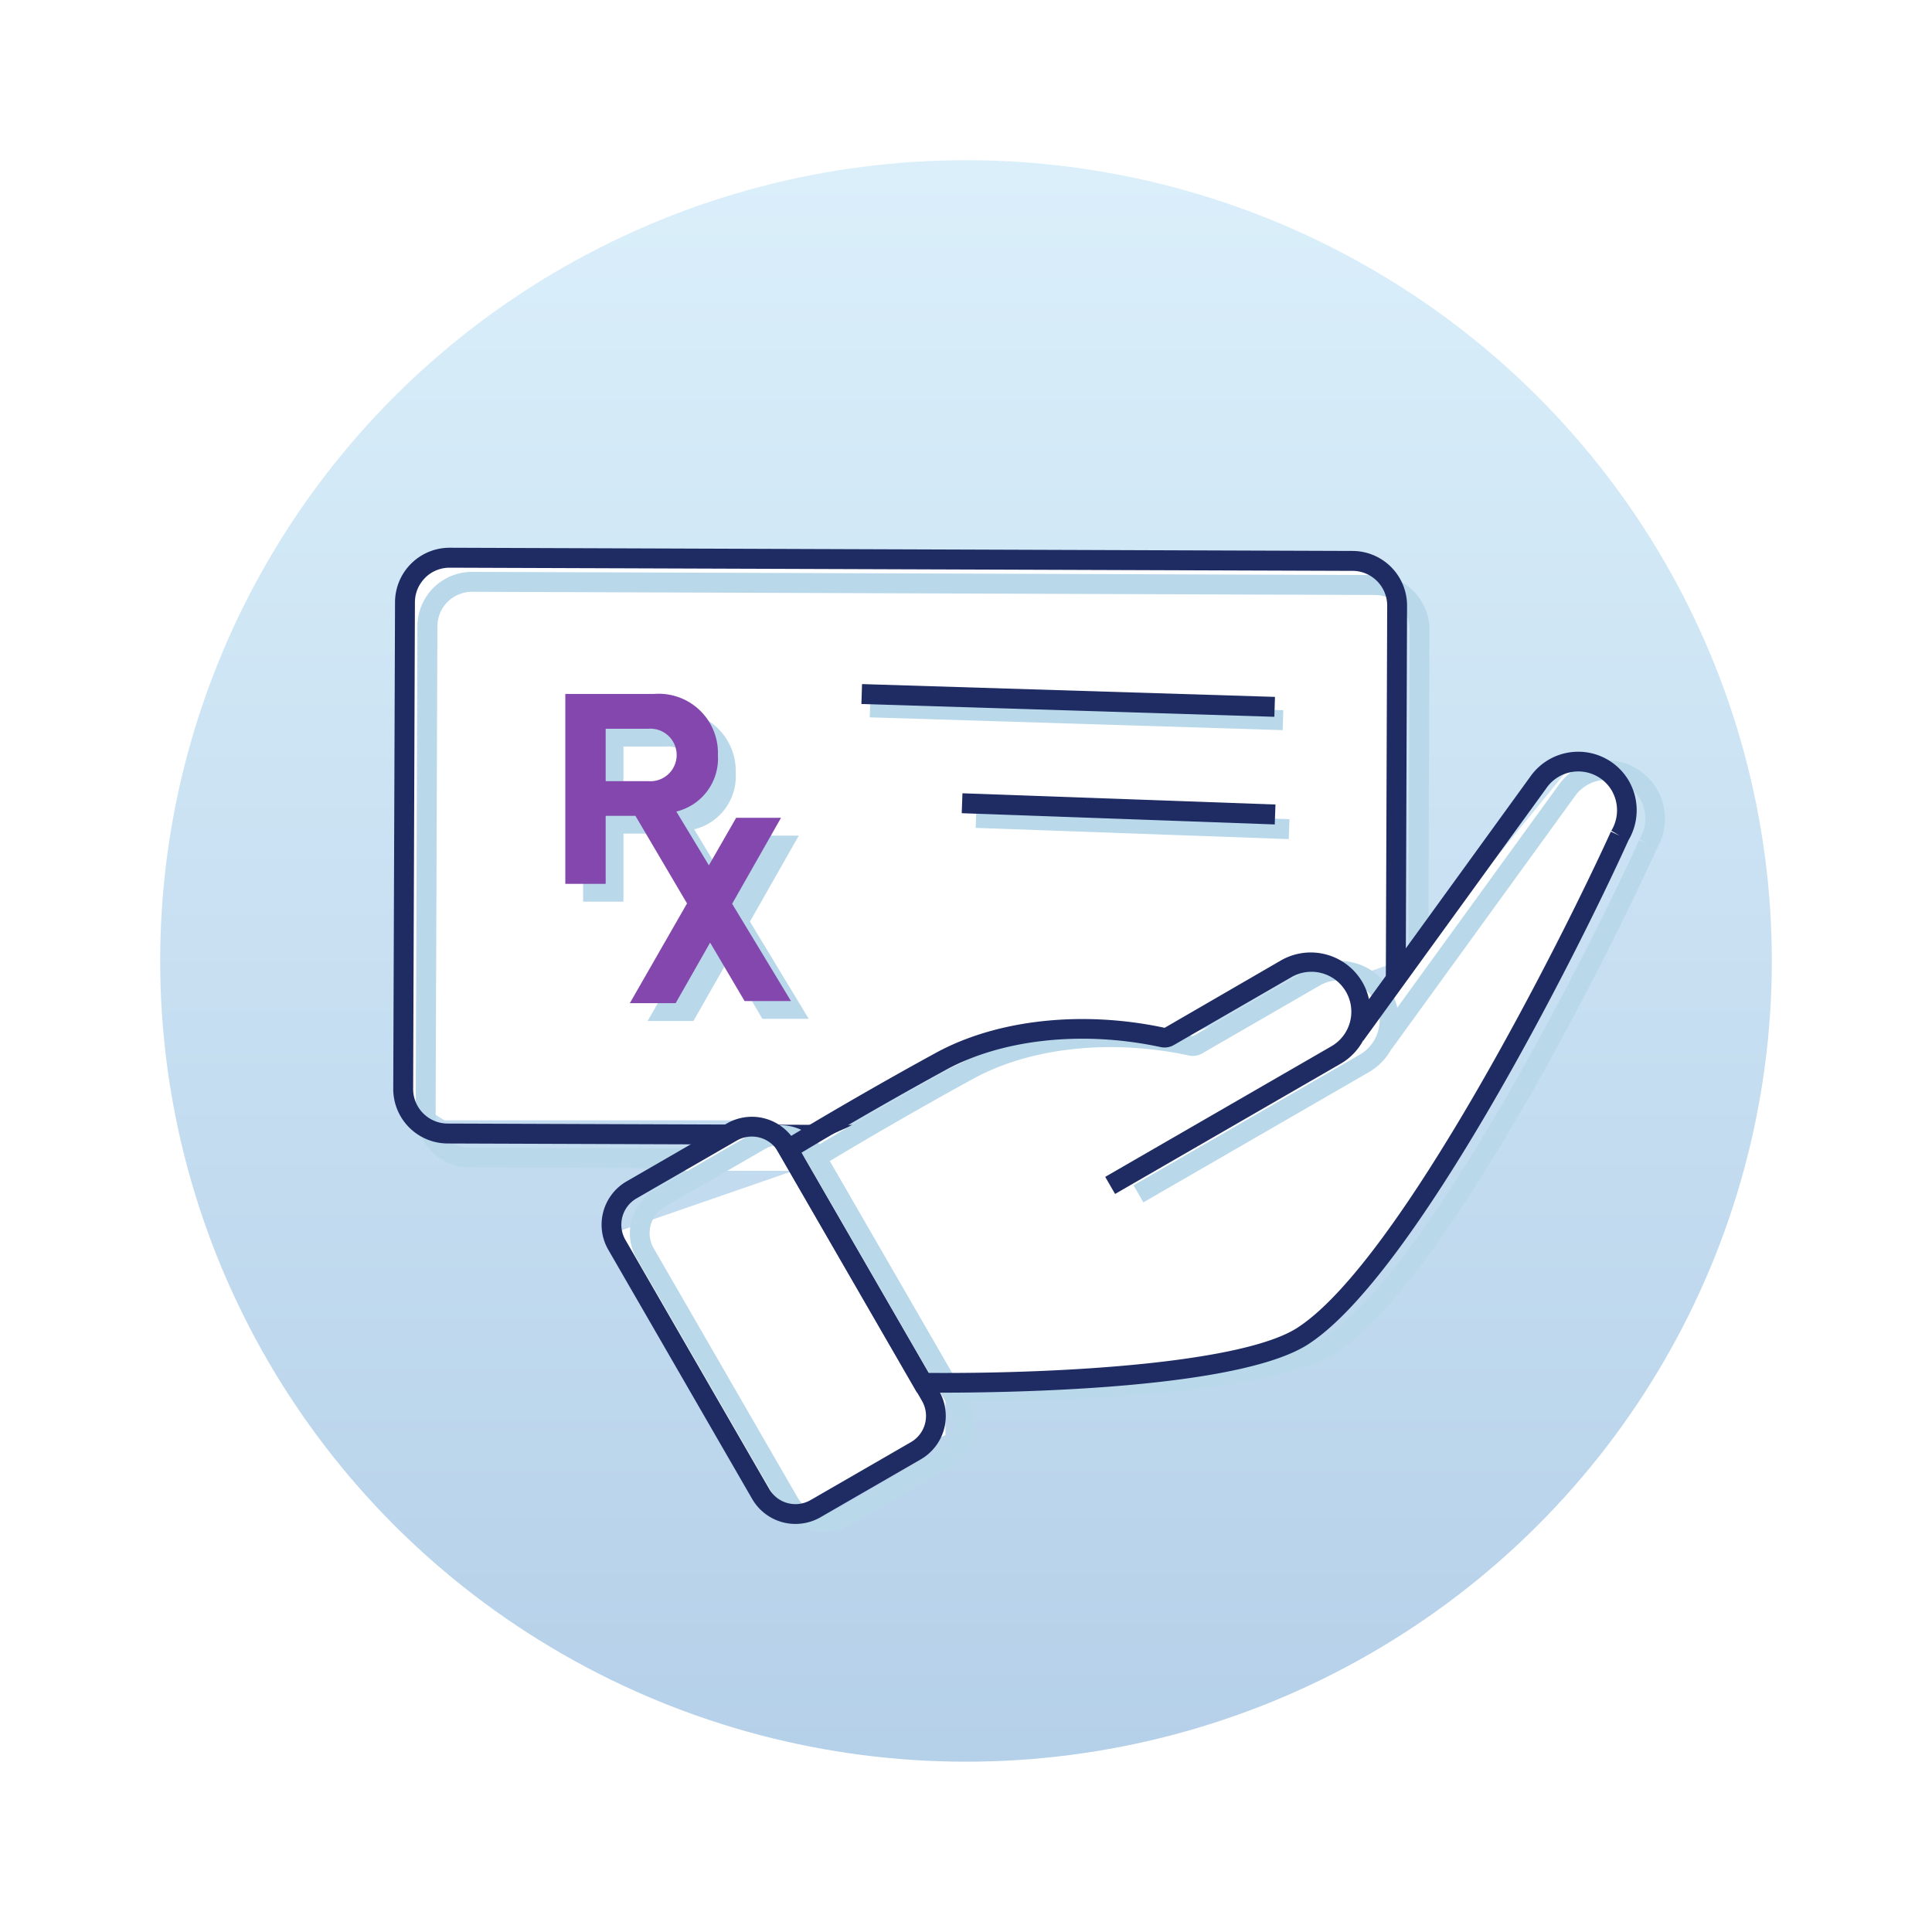 <svg xmlns="http://www.w3.org/2000/svg" xmlns:xlink="http://www.w3.org/1999/xlink" width="108.56" height="107.987" viewBox="0 0 108.56 107.987">
  <defs>
    <linearGradient id="linear-gradient" x1="0.5" x2="0.5" y2="1" gradientUnits="objectBoundingBox">
      <stop offset="0" stop-color="#daeffa"/>
      <stop offset="1" stop-color="#b5d0e9"/>
    </linearGradient>
    <filter id="Ellipse_2642" x="0" y="0" width="108.56" height="107.987" filterUnits="userSpaceOnUse">
      <feOffset dy="3" input="SourceAlpha"/>
      <feGaussianBlur stdDeviation="3" result="blur"/>
      <feFlood flood-color="#40618a" flood-opacity="0.502"/>
      <feComposite operator="in" in2="blur"/>
      <feComposite in="SourceGraphic"/>
    </filter>
    <clipPath id="clip-path">
      <rect id="Rectangle_10437" data-name="Rectangle 10437" width="58.23" height="35.01" fill="#fff"/>
    </clipPath>
    <clipPath id="clip-path-2">
      <rect id="Rectangle_10439" data-name="Rectangle 10439" width="63.982" height="58.419" fill="none"/>
    </clipPath>
  </defs>
  <g id="CoPay_Icon_Circle" transform="translate(9 18882.842)">
    <g transform="matrix(1, 0, 0, 1, -9, -18882.84)" filter="url(#Ellipse_2642)">
      <ellipse id="Ellipse_2642-2" data-name="Ellipse 2642" cx="45.28" cy="44.993" rx="45.28" ry="44.993" transform="translate(9 6)" fill="url(#linear-gradient)"/>
    </g>
    <path id="Path_5080" data-name="Path 5080" d="M1053.125,196.949l-3.855-3.3a.864.864,0,0,0-1.292.164l-3.649,4.683a20.549,20.549,0,0,1-7.584,6.129l.008.03,17.5-7.467c-.289.2-.687.134-1.125-.24" transform="translate(-993.463 -19016.279)" fill="#fff"/>
    <rect id="Rectangle_10155" data-name="Rectangle 10155" width="50.66" height="65.83" transform="translate(19.518 -18865.143)" fill="none"/>
    <g id="RX_Card_Hand" transform="translate(8.707 -18873.143)">
      <g id="Ellipse_2619" data-name="Ellipse 2619" transform="translate(15.996 28.66)" fill="none" stroke="#91cbe1" stroke-width="1">
        <circle cx="4.409" cy="4.409" r="4.409" stroke="none"/>
        <circle cx="4.409" cy="4.409" r="3.909" fill="none"/>
      </g>
      <g id="Path_6248" data-name="Path 6248" transform="translate(13.787 38.07)" fill="#fff">
        <path d="M 1.974 12.007 C 1.325 12.007 0.863 11.976 0.715 11.828 C 0.492 11.604 0.495 10.735 0.498 9.419 C 0.499 9.23 0.499 9.031 0.499 8.819 L 0.499 3.674 C 0.499 1.924 1.923 0.5 3.674 0.5 L 9.553 0.5 C 11.303 0.5 12.727 1.924 12.727 3.674 L 12.727 8.819 C 12.727 9.201 12.731 9.545 12.734 9.85 C 12.746 10.882 12.754 11.628 12.568 11.816 C 12.399 11.986 11.745 12.001 11.09 12.001 C 10.898 12.001 10.689 11.999 10.461 11.997 C 10.191 11.995 9.885 11.993 9.553 11.993 L 3.674 11.993 C 3.292 11.993 2.948 11.997 2.644 12.001 C 2.403 12.004 2.174 12.007 1.974 12.007 Z" stroke="none"/>
        <path d="M 3.674 1 C 2.199 1 0.999 2.2 0.999 3.674 L 0.999 8.819 C 0.999 9.031 0.999 9.231 0.998 9.42 C 0.996 10.275 0.993 11.156 1.079 11.455 C 1.193 11.482 1.442 11.507 1.974 11.507 C 2.171 11.507 2.388 11.504 2.638 11.501 C 2.943 11.497 3.289 11.493 3.674 11.493 L 9.553 11.493 C 9.886 11.493 10.194 11.495 10.465 11.497 C 10.691 11.499 10.899 11.501 11.09 11.501 C 11.311 11.501 11.932 11.501 12.192 11.444 C 12.249 11.174 12.242 10.505 12.234 9.855 C 12.231 9.55 12.227 9.203 12.227 8.819 L 12.227 3.674 C 12.227 2.2 11.027 1 9.553 1 L 3.674 1 M 3.674 9.5367431640625e-07 L 9.553 9.5367431640625e-07 C 11.582 9.5367431640625e-07 13.227 1.645 13.227 3.674 L 13.227 8.819 C 13.227 12.842 13.65 12.493 9.553 12.493 L 3.674 12.493 C -0.209 12.493 -0.001 12.935 -0.001 8.819 L -0.001 3.674 C -0.001 1.645 1.644 9.5367431640625e-07 3.674 9.5367431640625e-07 Z" stroke="none" fill="#91cbe1"/>
      </g>
      <g id="Group_25317" data-name="Group 25317">
        <g id="Group_25316" data-name="Group 25316">
          <path id="Path_7537" data-name="Path 7537" d="M344.633,310.619l9.089,15.264h1.516l8.2-3.967v-2.564l17.236-1.752,5-2.73L398.708,294.1l3.3-7.432-1.289-2.5h-2.011l-10.379,12.7-2.656,2.533,1.07-2.533-2.013-1.682h-2.068l-6.549,4.215H367.99l-14.268,6.266-1.3-1.435H335.283l-2.578-1.644V275.727l2.578-3.406h51.461l2.5,3.406v19.459" transform="translate(-328.022 -250.981)" fill="#fff"/>
          <g id="Group_25245" data-name="Group 25245" transform="translate(4.389 21.077)">
            <g id="Group_25244" data-name="Group 25244" transform="translate(0 0)" clip-path="url(#clip-path)">
              <path id="Path_6239" data-name="Path 6239" d="M3.219,34.332A3.067,3.067,0,0,1,.88,31.347L.976,4A3.068,3.068,0,0,1,4.049.946l50.744.178A3.073,3.073,0,0,1,57.845,4.2l-.1,27.351A3.071,3.071,0,0,1,54.676,34.6L3.932,34.418a3.07,3.07,0,0,1-.713-.086M55.24,2.3a1.888,1.888,0,0,0-.45-.055L4.046,2.065A1.946,1.946,0,0,0,2.1,4L2,31.35A1.941,1.941,0,0,0,3.935,33.3l50.744.179a1.944,1.944,0,0,0,1.949-1.935l.1-27.349A1.954,1.954,0,0,0,55.24,2.3" transform="translate(0.382 0.411)" fill="#b9d9eb"/>
              <path id="Path_6240" data-name="Path 6240" d="M2.341,33.388A3.064,3.064,0,0,1,0,30.4L.1,3.053A3.068,3.068,0,0,1,3.17,0L53.915.18a3.073,3.073,0,0,1,3.051,3.072L56.87,30.6A3.073,3.073,0,0,1,53.8,33.654L3.054,33.474a3.079,3.079,0,0,1-.713-.086M54.361,1.355a1.888,1.888,0,0,0-.45-.055L3.167,1.121A1.946,1.946,0,0,0,1.218,3.057l-.1,27.349a1.941,1.941,0,0,0,1.935,1.948l50.744.179A1.944,1.944,0,0,0,55.75,30.6l.1-27.349a1.954,1.954,0,0,0-1.485-1.895" transform="translate(0.001 0.001)" fill="#1e2c63"/>
              <rect id="Rectangle_10433" data-name="Rectangle 10433" width="1.119" height="23.203" transform="matrix(0.031, -1, 1, 0.031, 26.775, 9.531)" fill="#b9d9eb"/>
              <rect id="Rectangle_10434" data-name="Rectangle 10434" width="1.119" height="23.203" transform="matrix(0.031, -1, 1, 0.031, 26.307, 8.781)" fill="#1e2c63"/>
              <rect id="Rectangle_10435" data-name="Rectangle 10435" width="1.12" height="17.605" transform="translate(32.727 15.742) rotate(-87.944)" fill="#b9d9eb"/>
              <path id="Path_6247" data-name="Path 6247" d="M0,0H1.12V17.6H0Z" transform="translate(31.944 14.917) rotate(-87.944)" fill="#1e2c63"/>
              <path id="Path_6245" data-name="Path 6245" d="M34.474,45.8" transform="translate(-9.14 -12.141)" fill="none" stroke="#707070" stroke-width="1"/>
              <path id="Path_6246" data-name="Path 6246" d="M38.725,33.188l5.606-1.643,4.983,1.028L56.9,28.066l2.954,1.1L62.163,27.2l7.09-10.339h2.7L73.663,18.4l-1.705,5.311L62.163,41.6l-6.381,7.277-9.039,2.139-12.825.6v3.175h.629l-7.221,3.941H25.548L16.706,42.839V41.124l7.161-4.13h1.681l1.244,1.435Z" transform="translate(-4.429 -4.47)" fill="#fff"/>
            </g>
          </g>
          <g id="Group_25247" data-name="Group 25247" transform="translate(0 31.991) rotate(-30)">
            <g id="Group_25247-2" data-name="Group 25247" clip-path="url(#clip-path-2)">
              <path id="Path_6241" data-name="Path 6241" d="M20.13,24.708c-5.2,0-17.418-7.049-19.857-8.489L0,16.058v-16L.543.046C2.039.015,6-.046,10.45.06,14.358.147,18.788,2.093,22.3,5.269l7.545-.011a3.349,3.349,0,0,1,3.2,4.363l14.08-6.286a3.291,3.291,0,0,1,4.7,2.966,3.316,3.316,0,0,1-1.683,2.876C44.281,13.374,27.576,24.3,20.433,24.7c-.1.005-.2.009-.3.009M1.108,15.425C7.82,19.362,16.8,23.8,20.37,23.593c6.854-.386,23.769-11.477,29.155-15.332l.323.449-.276-.48A2.222,2.222,0,0,0,50.724,6.3a2.182,2.182,0,0,0-3.132-1.959l-15.98,7.134-.005-.013a3.343,3.343,0,0,1-1.759.5H15.221V10.853H29.848a2.244,2.244,0,1,0,0-4.487H22.27a1.048,1.048,0,0,1-.714-.278c-3.318-3-7.482-4.839-11.13-4.92-3.969-.094-7.545-.056-9.317-.025Z" transform="translate(12.148 33.712)" fill="#b9d9eb"/>
              <path id="Path_6242" data-name="Path 6242" d="M9.319,21.792H2.811A2.814,2.814,0,0,1,0,18.981V2.811A2.814,2.814,0,0,1,2.811,0H9.319A2.814,2.814,0,0,1,12.13,2.811v16.17a2.814,2.814,0,0,1-2.811,2.811M2.811,1.108a1.705,1.705,0,0,0-1.7,1.7v16.17a1.7,1.7,0,0,0,1.7,1.7H9.319a1.7,1.7,0,0,0,1.7-1.7V2.811a1.705,1.705,0,0,0-1.7-1.7Z" transform="translate(1.14 31.336)" fill="#b9d9eb"/>
              <path id="Path_6243" data-name="Path 6243" d="M20.13,24.708c-5.2,0-17.418-7.049-19.857-8.489L0,16.058v-16L.543.046C2.039.015,6-.046,10.45.06,14.358.147,18.788,2.093,22.3,5.269l7.545-.011A3.359,3.359,0,0,1,33.207,8.6a3.324,3.324,0,0,1-.159,1.016l14.08-6.286a3.291,3.291,0,0,1,4.7,2.966,3.316,3.316,0,0,1-1.683,2.876C44.283,13.374,27.576,24.3,20.435,24.7c-.1.005-.2.009-.3.009M1.108,15.425C7.82,19.362,16.8,23.8,20.37,23.593c6.856-.386,23.771-11.477,29.155-15.332l.323.449-.276-.48A2.222,2.222,0,0,0,50.724,6.3a2.182,2.182,0,0,0-3.132-1.959l-15.98,7.134-.005-.013a3.338,3.338,0,0,1-1.759.5H15.221V10.853H29.847a2.244,2.244,0,1,0,0-4.487H22.27a1.04,1.04,0,0,1-.713-.278c-3.32-3-7.484-4.839-11.132-4.92-3.969-.094-7.545-.056-9.317-.025Z" transform="translate(11.008 32.508)" fill="#1e2c63"/>
              <path id="Path_6244" data-name="Path 6244" d="M9.319,21.792H2.811A2.814,2.814,0,0,1,0,18.981V2.811A2.814,2.814,0,0,1,2.811,0H9.319A2.814,2.814,0,0,1,12.13,2.811v16.17a2.814,2.814,0,0,1-2.811,2.811M2.811,1.108a1.705,1.705,0,0,0-1.7,1.7v16.17a1.7,1.7,0,0,0,1.7,1.7H9.319a1.7,1.7,0,0,0,1.7-1.7V2.811a1.705,1.705,0,0,0-1.7-1.7Z" transform="translate(0 30.133)" fill="#1e2c63"/>
            </g>
          </g>
        </g>
        <path id="Union_34" data-name="Union 34" d="M3.625,17.376l3.214-5.605-2.9-4.923H2.268v3.823H0V0H4.99A3.325,3.325,0,0,1,8.574,3.439,3.061,3.061,0,0,1,6.239,6.607L8.067,9.629,9.6,6.96h2.521L9.375,11.791l3.305,5.465H10.074L8.137,13.972,6.2,17.376ZM2.268,4.9H4.653a1.477,1.477,0,1,0,0-2.943H2.268Z" transform="translate(15.058 30.293)" fill="#b9d9eb"/>
        <path id="Union_33" data-name="Union 33" d="M3.625,17.376l3.214-5.605-2.9-4.923H2.268v3.823H0V0H4.99A3.325,3.325,0,0,1,8.574,3.439,3.061,3.061,0,0,1,6.239,6.607L8.067,9.629,9.6,6.96h2.521L9.375,11.791l3.305,5.465H10.074L8.137,13.972,6.2,17.376ZM2.268,4.9H4.653a1.477,1.477,0,1,0,0-2.943H2.268Z" transform="translate(14.058 29.293)" fill="#8347ad"/>
      </g>
    </g>
  </g>
</svg>
